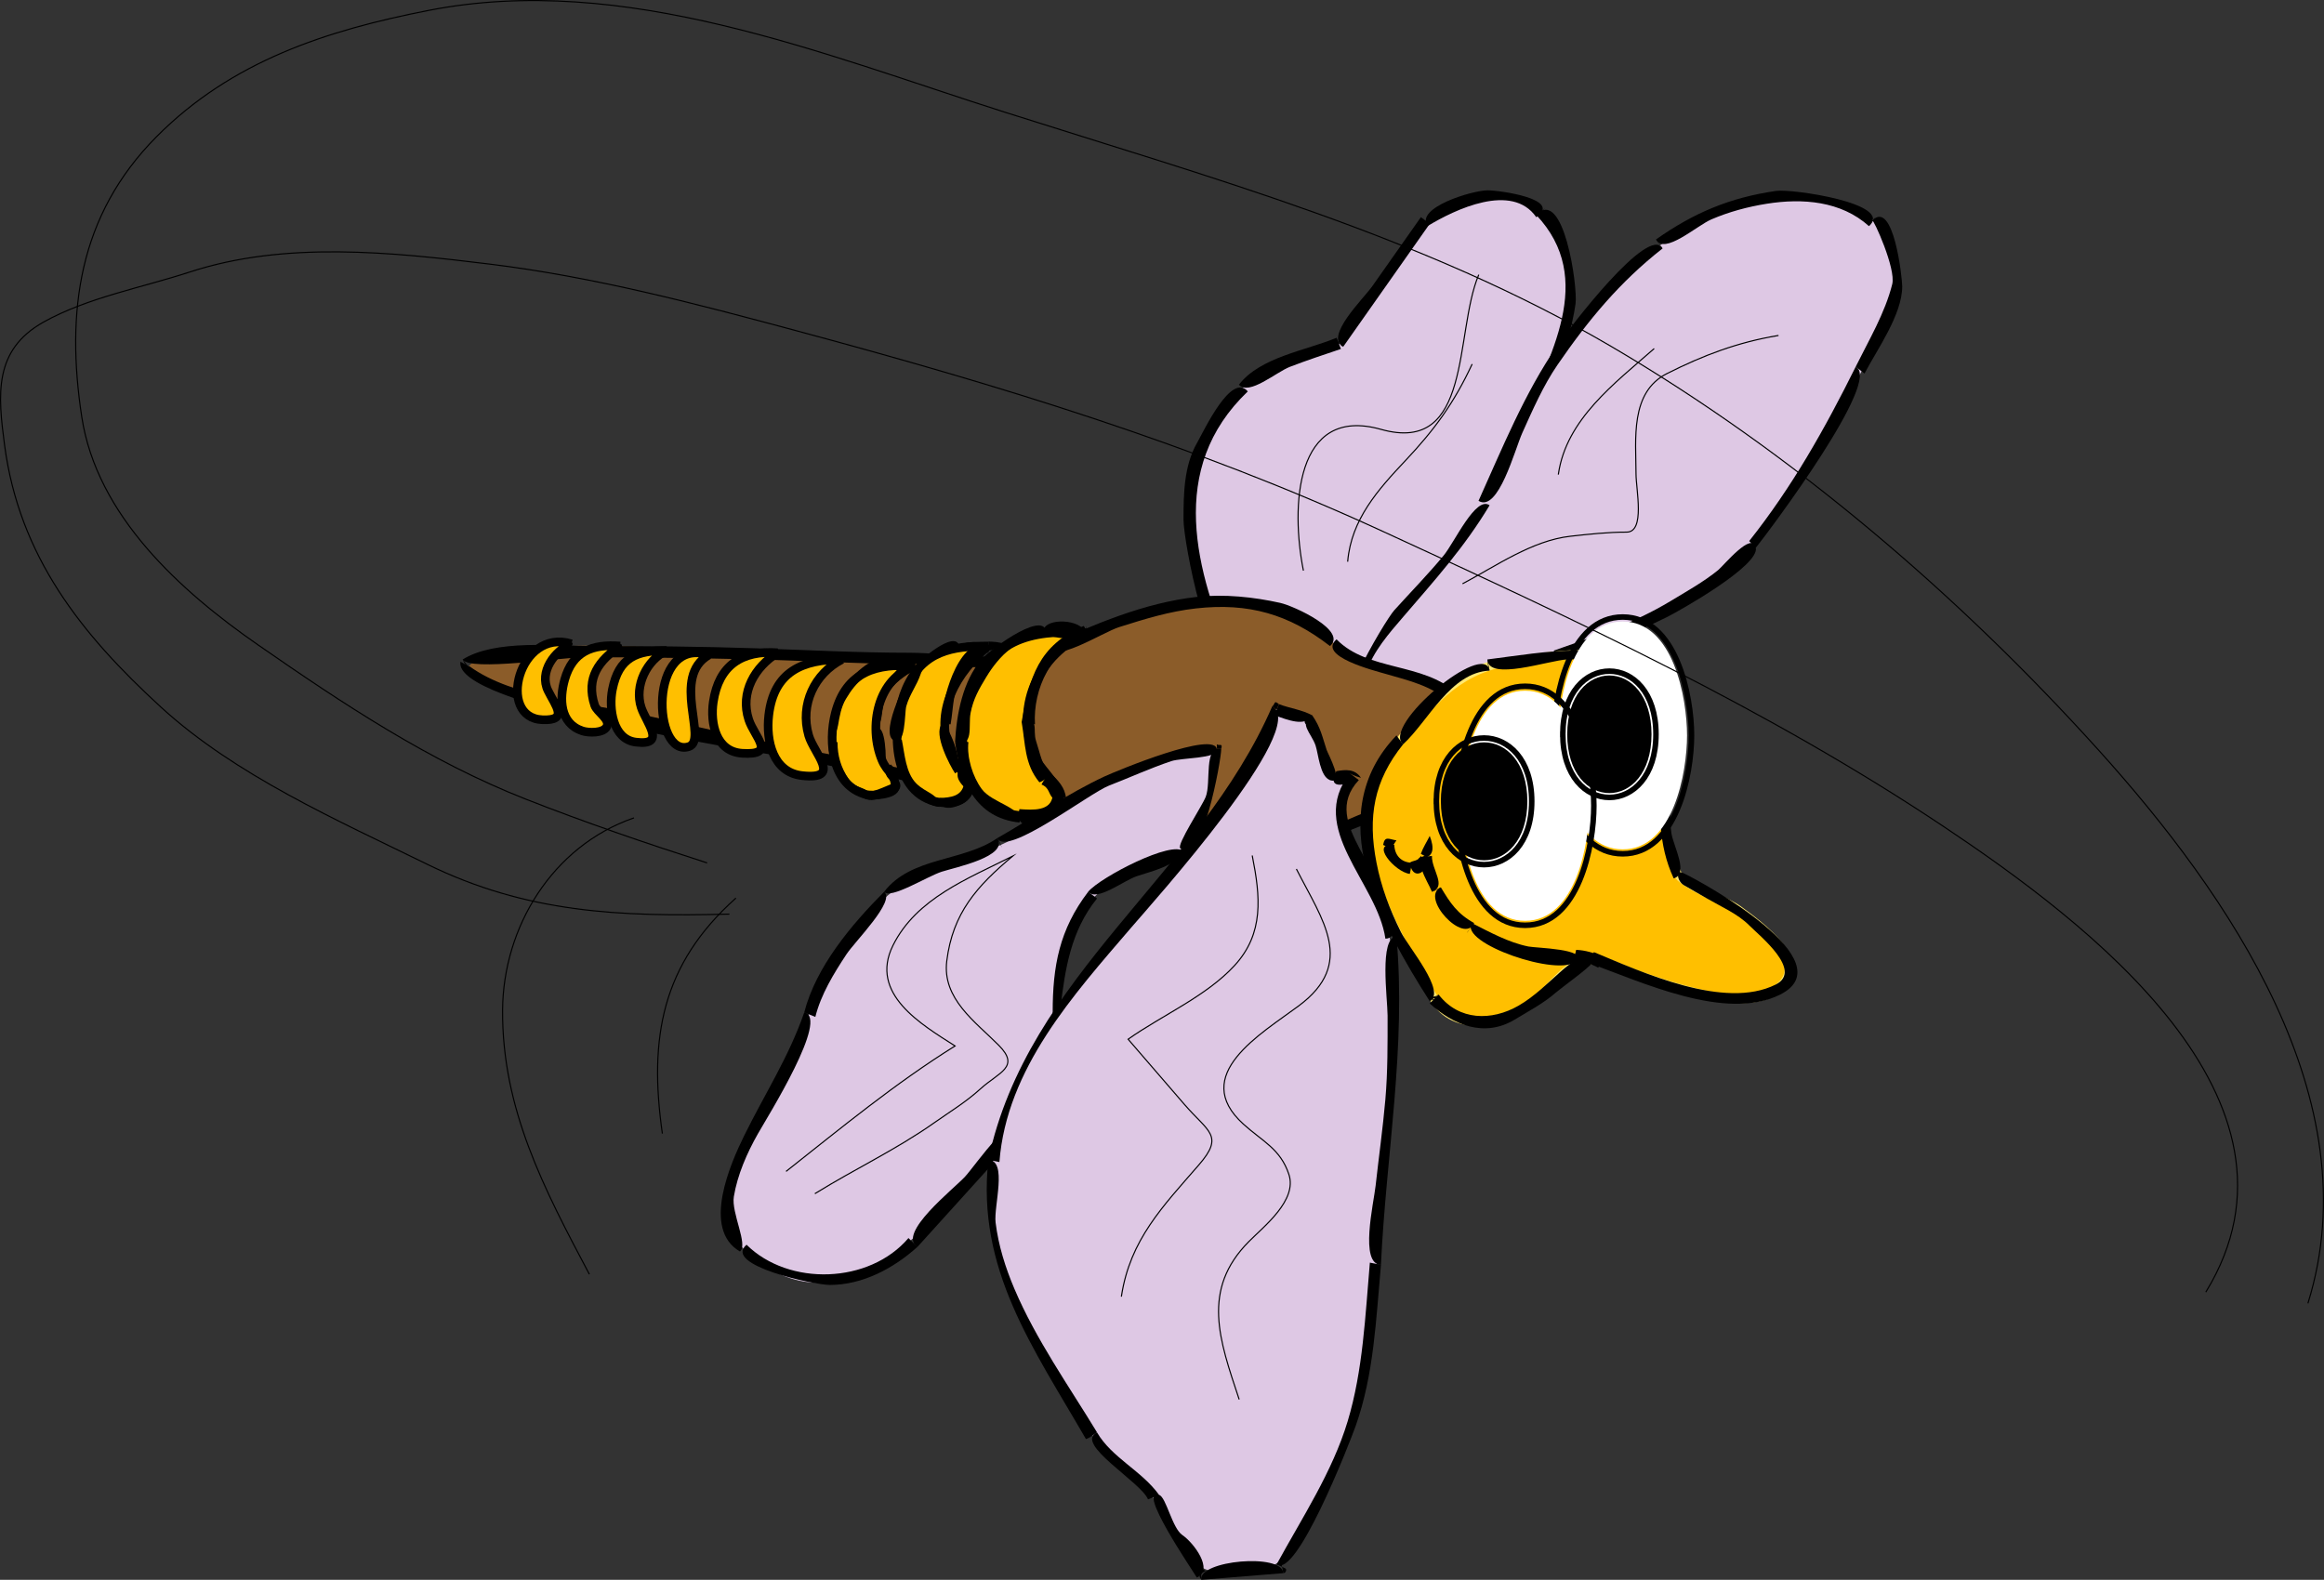 <?xml version="1.0" encoding="UTF-8" standalone="no"?>
<!-- Generator: Adobe Illustrator 12.0.0, SVG Export Plug-In . SVG Version: 6.00 Build 51448)  -->
<svg
    xmlns:inkscape="http://www.inkscape.org/namespaces/inkscape"
    xmlns:rdf="http://www.w3.org/1999/02/22-rdf-syntax-ns#"
    xmlns="http://www.w3.org/2000/svg"
    xmlns:cc="http://web.resource.org/cc/"
    xmlns:dc="http://purl.org/dc/elements/1.1/"
    xmlns:sodipodi="http://sodipodi.sourceforge.net/DTD/sodipodi-0.dtd"
    xmlns:svg="http://www.w3.org/2000/svg"
    xmlns:ns1="http://sozi.baierouge.fr"
    xmlns:xlink="http://www.w3.org/1999/xlink"
    id="Layer_1"
    style="enable-background:new 0 0 268.489 182.551"
    sodipodi:docname="moschito_architetto_fra_03r.svg"
    xml:space="preserve"
    viewBox="0 0 268.489 182.551"
    sodipodi:version="0.32"
    version="1.1"
    inkscape:output_extension="org.inkscape.output.svg.inkscape"
    inkscape:version="0.45.1"
    sodipodi:docbase="/Users/johnolsen/Desktop/openclipart-0.20-pre/recovered-zerobyte-files/animals/bugs"
  >
<rect x="0" y="0" width="268.489" height="182.551" fill="#333333" stroke="none"/>
<sodipodi:namedview
      id="base"
      bordercolor="#666666"
      inkscape:pageshadow="2"
      inkscape:window-width="640"
      pagecolor="#ffffff"
      inkscape:zoom="2.0706543"
      inkscape:window-x="110"
      borderopacity="1.0"
      inkscape:current-layer="Layer_1"
      inkscape:cx="134.24451"
      inkscape:cy="91.275497"
      inkscape:window-y="145"
      inkscape:window-height="540"
      inkscape:pageopacity="0.0"
  />
<path
      id="path3"
      style="fill:#DEC8E4;clip-rule:evenodd;fill-rule:evenodd"
      d="m164.15 82.913c1.38-1.875-2.05-1.431-2.563-2.839-0.568-1.559 3.254-4.276 4.28-5.727 3.2-4.521 5.567-9.399 6.994-14.795 2.396-9.056 10.895-19.991 8.457-29.557-0.986-3.873-4.171-7.485-8.409-7.485-6.438 0-9.307 4.603-12.62 9.31-1.857 2.637-3.714 5.274-5.57 7.912-0.973 1.381-6.444 2.13-8.105 2.968-4.272 2.153-7.607 7.029-8.735 11.579-2.412 9.735 3.236 18.458 5.907 27.457 3.35 11.278 13.6 6.451 20.36 1.177"
  />
<path
      id="path5"
      d="m163.64 82.396c0.188-0.465-3.778-1.482-2.563-3.872 0.384 0.593 0.83 1.461 0.77 1.032 1.335 0.998 4.35 1.621 2.819 3.873-0.35-0.344-0.69-0.689-1.03-1.033"
  />
<path
      id="path7"
      d="m161.33 78.524c8.56-8.07 10.254-18.954 14.352-29.427 2.23 0.363-0.621 6.006-1.206 7.773-0.934 2.82-1.866 5.641-2.801 8.461-1.812 5.469-5.591 10.212-9.575 14.226-0.26-0.345-0.51-0.688-0.77-1.033"
  />
<path
      id="path9"
      d="m161.08 78.524c0.278 0.254 0.796 0.535 1.025 1.032-0.34-0.344-0.68-0.687-1.02-1.032"
  />
<path
      id="path11"
      d="m175.68 49.097c3.319-7.904 8.793-16.845 1.793-24.265 3.185-3.317 4.822 8.335 4.547 10.278-0.377 2.663-1.146 4.927-2.107 7.442-0.66 1.743-2.1 8.044-4.23 6.545"
  />
<path
      id="path13"
      d="m175.68 49.097c0.427 0.172 0.854 0.344 1.28 0.516-0.42-0.172-0.85-0.344-1.28-0.516"
  />
<path
      id="path15"
      d="m177.48 25.091c-2.799-4.039-9.394-0.888-12.555 1.032-1.476-2.115 5.168-4.13 6.936-4.13 1.42 0 8.7 1.019 5.62 3.098"
  />
<path
      id="path17"
      d="m178.5 24.058c-0.342 0.344-0.684 0.689-1.025 1.033 0.18-0.519 0.58-0.643 1.02-1.033"
  />
<path
      id="path19"
      d="m165.18 25.865c-0.342-0.258-0.684-0.516-1.025-0.774-1.873 2.661-3.746 5.323-5.62 7.984-1.012 1.438-5.564 5.828-3.351 6.987 3.32-4.732 6.65-9.465 9.99-14.197"
  />
<path
      id="path21"
      d="m164.41 25.091c-0.136-0.209 0.493 0.937 0.513 1.032-0.17-0.344-0.34-0.688-0.51-1.032"
  />
<path
      id="path23"
      d="m154.92 40.321c-1.974 0.663-3.949 1.318-5.894 2.065-1.589 0.61-4.741 3.378-5.892 2.064 2.472-3.206 7.732-3.934 11.272-5.42 0.17 0.43 0.34 0.861 0.51 1.291"
  />
<path
      id="path25"
      d="m155.18 40.062c0.162 0.129-0.564-0.19-0.769-1.032-0.37 0.646 0.32 0.512 0.77 1.032"
  />
<path
      id="path27"
      d="m144.16 45.226c-9.348 8.919-6.094 20.739-1.536 31.234-2.843 1.902-5.894-13.801-5.894-16.416 0-2.969 0.048-6.196 1.545-8.834 0.85-1.499 3.97-8.223 5.88-5.984"
  />
<path
      id="path29"
      d="m143.14 44.45c0.341 0.258 0.682 0.517 1.022 0.775-0.34-0.258-0.68-0.517-1.02-0.775"
  />
<path
      id="path31"
      d="m142.63 76.459c1.149 3.712 2.138 7.278 4.612 10.325-2.12 2.404-7.51-9.84-4.61-10.325"
  />
<path
      id="path33"
      d="m142.63 76.459l-1.281 0.516c0.42-0.171 0.85-0.344 1.28-0.516"
  />
<path
      id="path35"
      d="m146.98 86.526c2.807 2.475 5.494 1.713 8.711 0.904 2.197-0.552 7.792-6.02 8.971-4.001-3.189 2.142-6.319 3.96-9.739 5.679-1.86 0.938-10.51 0.001-7.94-2.582"
  />
<path
      id="path37"
      d="m146.21 87.559c-0.325 0.434 0.578-0.817 0.769-1.033 0.37 0.62-0.29 0.55-0.77 1.033"
  />
<path
      id="path39"
      d="m164.66 83.429c-0.342-0.344-0.684-0.689-1.025-1.033 0.52 0.183 0.64 0.59 1.02 1.033"
  />
<path
      id="path41"
      style="fill:#DEC8E4;clip-rule:evenodd;fill-rule:evenodd"
      d="m202.59 62.778c3.653-4.604 6.766-9.243 9.48-14.456 2.401-4.609 5.813-9.606 6.92-14.713 2.532-11.682-13.8-12.669-21.127-8.978-10.634 5.357-17.549 14.29-22.436 24.981-2.492 5.453-4.653 10.803-8.458 15.489-3.2 3.941-7.955 7.266-9.613 12.275-0.699 2.113-1.149 4.078-1.149 6.31 0 1.239 5.137-0.002 6.265-0.191 4.786-0.801 9.504-4.062 13.688-6.359 4.493-2.468 9.834-3.128 14.354-5.611 4.58-2.51 8.41-5.047 12.09-8.747"
  />
<path
      id="path43"
      d="m202.08 62.52c4.969-6.254 8.758-13 12.301-20.133 3.128 1.423-9.623 18.504-11.532 20.908-0.26-0.259-0.52-0.517-0.77-0.775"
  />
<path
      id="path45"
      d="m214.38 42.386c1.522-3.071 3.396-6.212 4.228-9.552 0.445-1.792-2.156-7.509-2.307-7.356 2.462-2.48 3.46 6.624 3.46 7.615 0 3.261-2.908 7.295-4.355 10.067l-1.02-0.774"
  />
<path
      id="path47"
      d="m214.38 42.386c0.342 0.258 0.684 0.516 1.025 0.774l-1.02-0.774"
  />
<path
      id="path49"
      d="m215.91 26.123c-3.22-2.898-7.671-3.237-11.786-2.582-2.229 0.355-4.365 0.935-6.407 1.808-1.687 0.721-5.445 4.15-6.406 2.323 4.382-3.09 8.543-4.842 13.885-5.612 1.86-0.266 13.64 1.465 10.73 4.063"
  />
<path
      id="path51"
      d="m216.68 25.091c-0.256 0.344-0.513 0.688-0.769 1.032 0.11-0.489 0.44-0.637 0.77-1.032"
  />
<path
      id="path53"
      d="m192.08 28.705c-4.957 3.883-8.573 8.259-12.129 13.433-1.666 2.424-2.873 5.207-4.078 7.877-0.859 1.903-2.776 9.253-5.061 7.859 2.734-6.062 5.313-12.438 9.096-17.941 1.38-2.001 10.55-14.046 12.17-11.228"
  />
<path
      id="path55"
      d="m191.31 27.672c-0.262-0.41 0.559 0.87 0.769 1.033-0.25-0.345-0.51-0.689-0.77-1.033"
  />
<path
      id="path57"
      d="m172.09 58.39c-2.905 4.844-6.306 8.614-9.993 12.907-1.614 1.879-3.438 3.942-4.232 6.339-0.427 1.288-1.169 6.568-1.79 6.568-3.515 0 3.891-12.453 4.997-13.681 1.919-2.129 3.881-4.122 5.714-6.338 1.26-1.522 3.71-6.943 5.3-5.795"
  />
<path
      id="path59"
      d="m172.09 58.39c-0.427-0.172-0.853-0.344-1.279-0.516 0.43 0.172 0.86 0.344 1.28 0.516"
  />
<path
      id="path61"
      d="m156.21 83.429c4.433 0 7.819-0.796 11.788-2.839 1.921-0.989 11.372-6.905 12.045-4.13-4.564 1.416-8.55 3.919-12.813 6.066-1.7 0.852-11.62 4.138-11.02 0.903"
  />
<path
      id="path63"
      d="m155.44 84.203c0.641 0.66 0.742 0.701 0.769-0.774 0.171 0.258 0.342 0.516 0.513 0.774h-1.28"
  />
<path
      id="path65"
      d="m179.53 75.168c4.674-1.629 9.204-3.138 13.459-5.708 1.827-1.104 3.855-2.238 5.505-3.584 0.651-0.532 3.938-4.578 4.355-2.582 0.436 2.081-8.824 7.286-10.249 8.002-1.963 0.986-4.034 1.86-6.081 2.653-1.65 0.635-6.63 3.823-7 1.219"
  />
<path
      id="path67"
      d="m179.53 75.168c0.171 0.43 0.343 0.861 0.514 1.291-0.17-0.43-0.34-0.86-0.51-1.291"
  />
<path
      id="path69"
      d="m202.84 63.294l-0.769-0.775c0.26 0.259 0.52 0.517 0.77 0.775"
  />
<path
      id="path71"
      style="fill:#8B5C29;clip-rule:evenodd;fill-rule:evenodd"
      d="m172.09 94.271c-0.796-4.553-0.99-10.193-4.355-13.681-3.53-3.66-9.807-2.385-13.453-6.067-7.52-7.591-19.547-5.538-28.464-1.391-10.735 4.993-23.329 2.893-34.898 2.634-10.984-0.246-23.878-2.606-34.654 0.176-6.637 1.714 4.192 4.256 6.518 4.906 4.893 1.368 9.958 2.294 14.944 3.281 12.45 2.463 24.92 4.807 37.343 7.404 5.252 1.098 10.711 2.275 15.765 4.027 4.499 1.56 8.297 4.791 13.323 4.388 4.771-0.382 8.541-3.814 12.917-5.284 5.22-1.751 9.7-2.185 15.01-0.393"
  />
<path
      id="path73"
      d="m171.33 94.271c0.266-4.167-1.132-10.374-4.1-13.423 2.59-2.776 7.4 14.129 4.1 13.423"
  />
<path
      id="path75"
      d="m167.48 81.105c-2.173-1.877-4.635-2.44-7.384-3.231-1.396-0.402-7.943-2.058-5.686-3.997 3.6 3.697 10.033 2.663 13.839 6.196-0.25 0.344-0.51 0.688-0.77 1.032"
  />
<path
      id="path77"
      d="m168.25 80.073c-0.257 0.344-0.513 0.688-0.77 1.032-0.36-0.62 0.29-0.549 0.77-1.032"
  />
<path
      id="path79"
      d="m153.65 74.652c-4.741-3.678-9.401-5.029-15.48-4.348-3.105 0.348-5.898 1.22-8.864 2.154-1.99 0.626-7.818 4.474-8.457 2.194 5.533-2.493 11.325-5.001 17.426-5.679 3.143-0.349 6.569 0.008 9.634 0.693 1.62 0.364 7.81 3.228 5.74 4.986"
  />
<path
      id="path81"
      d="m153.65 74.652c0.256-0.258 0.511-0.517 0.767-0.775-0.26 0.259-0.52 0.517-0.77 0.775"
  />
<path
      id="path83"
      d="m121.36 75.943c-4.403 2.101-11.516 0.774-16.333 0.774-5.975 0-11.907-0.384-17.877-0.519-6.544-0.147-13.074-0.256-19.62-0.256-2.52 0-13.288 1.666-14.074 0.259 3.77-2.35 10.67-1.549 15.031-1.549 6.266 0 12.529 0.048 18.792 0.258 5.929 0.199 11.815 0.516 17.748 0.516 4.829 0 11.358 1.393 15.821-0.774 0.17 0.431 0.34 0.861 0.51 1.291"
  />
<path
      id="path85"
      d="m121.61 75.943c-0.171-0.25-0.677-0.727-0.769-1.291 0.26 0.43 0.53 0.853 0.77 1.291"
  />
<path
      id="path87"
      d="m54.475 77.234c-0.298-0.172-0.063 0.353-0.256-0.258 5.118 3.746 13.854 4.257 19.876 5.576 6.225 1.363 12.431 2.826 18.69 4.022 8 1.529 15.973 3.125 23.945 4.792 6.055 1.266 12.695 2.282 18.209 5.229-0.733 1.528-6.364-1.02-8.222-1.54-3.171-0.888-6.376-1.589-9.6-2.263-8.577-1.793-17.159-3.521-25.76-5.193-4.494-0.874-39.076-6.053-38.162-11.137 0.408 0.246 0.923 0.451 1.277 0.772"
  />
<path
      id="path89"
      d="m53.452 76.202c0.083 0.12 0.199 0.766 1.023 1.032-0.534-0.189-0.604-0.606-1.023-1.032"
  />
<path
      id="path91"
      d="m134.94 96.593c6.536 3.952 11.953 2.504 18.449-0.774 3.107-1.567 6.189-2.796 9.609-3.485 1.807-0.364 9.614 0.027 8.84 2.453-6.693-2.601-12.849-0.409-18.961 2.581-6.859 3.355-11.822 4.04-18.707 0.258 0.26-0.344 0.51-0.688 0.77-1.033"
  />
<path
      id="path93"
      d="m134.94 96.593c-0.256 0.344-0.513 0.689-0.77 1.033 0.26-0.344 0.51-0.688 0.77-1.033"
  />
<path
      id="path95"
      d="m171.84 94.787c0.257 0.172 0.513 0.344 0.77 0.516-0.379-1.209 0.199-0.891-1.281-1.032 0.256-0.172 0.513-0.344 0.769-0.517-0.09 0.344-0.18 0.689-0.26 1.033"
  />
<path
      id="path97"
      style="stroke:#FFE870;fill:#FFBF00;clip-rule:evenodd;fill-rule:evenodd"
      d="m161.84 85.494c-8.756 8.78-1.334 21.246 3.715 29.729 2.565 4.311 8.158 2.973 11.403 0.73 1.744-1.205 3.928-4.357 5.893-4.904 2.029-0.564 4.374 0.952 6.379 1.625 3.782 1.27 12.155 4.311 15.916 1.731 4.385-3.007-1.832-7.448-4.356-9.294-1.469-1.074-6.506-2.901-7.117-4.34-0.916-2.157-1.337-4.783-1.337-7.132 0-5.227 1.764-10.188-1.804-14.675-3.744-4.709-10.24-3.248-15.471-2.629-6.27 0.734-9.41 4.354-13.22 9.15"
  />
<path
      id="path99"
      d="m162.1 86.01c-3.387 4.202-4.106 8.399-3.074 13.681 0.553 2.831 1.516 5.38 2.818 8.003 0.887 1.786 5.295 6.917 3.332 8.001-5.608-8.785-12.663-21.545-3.846-30.717 0.26 0.349 0.51 0.694 0.77 1.037"
  />
<path
      id="path101"
      d="m165.18 115.18c0.612 0.034 1.026-0.18 1.28 0.259-0.47 0.1-1.26-0.26-1.28-0.26"
  />
<path
      id="path103"
      d="m165.18 115.7c-0.36 0.1 0.62-0.359 1.28-0.258h-1.28c0.341-0.173 0.683-0.345 1.023-0.518l-1.02 0.78"
  />
<path
      id="path105"
      d="m166.2 114.92c2.352 3.051 6.129 3.064 9.227 1.292 1.857-1.063 3.451-2.688 5.061-4.105 0.484-0.427 4.56-3.767 3.395-0.8-0.171 0.437-3.513 2.842-4.1 3.356-1.445 1.267-3.146 2.16-4.793 3.154-3.49 2.105-7.093 0.631-9.813-1.864 0.34-0.34 0.68-0.69 1.02-1.03"
  />
<path
      id="path107"
      d="m184.14 110.02c5.503 2.283 15.088 6.728 21.013 3.742 3.182-1.603-1.885-5.642-3.074-6.84-1.309-1.318-3.278-2.173-4.868-3.098-0.884-0.514-1.772-1.02-2.659-1.529-0.806-0.463-0.985-1.835-0.132-1.435 2.46 1.156 18.828 10.251 11.246 14.064-6.283 3.159-16.076-1.495-22.038-3.614l0.51-1.29"
  />
<path
      id="path109"
      d="m183.88 110.02c0.004-0.066 0.017 0.857-0.257 1.29 0.47-0.28 0.17-0.67 0.26-1.29"
  />
<path
      id="path111"
      d="m193.36 101.5c-1.836-3.952-1.704-7.944-1.32-12.204 0.206-2.29 0.359-4.252-0.088-6.51-0.368-1.858-3.746-3.98-1.666-5.292 3.325 3.918 3.385 7.566 2.984 12.448-0.182 2.225-0.527 4.172-0.164 6.396 0.26 1.516 2.02 4.642 0.26 5.162"
  />
<path
      id="path113"
      d="m193.62 101.76c-0.016 0.027 0.522-1.051 0.514-1.033-0.17 0.34-0.34 0.68-0.51 1.03"
  />
<path
      id="path115"
      d="m189.26 78.524c-1.808-2.081-5.626-2.428-8.2-2.323-2.098 0.086-9.133 2.563-9.227 0 3.421-0.431 6.926-1.033 10.379-1.033 1.49 0 9.72 0.818 7.05 3.356"
  />
<path
      id="path117"
      d="m190.29 77.492c-0.278 0.254-0.795 0.535-1.024 1.032 0.34-0.344 0.68-0.688 1.02-1.032"
  />
<path
      id="path119"
      d="m172.09 77.492c-4.526 0.202-7.064 5.824-9.993 8.518-2.54-2.154 9.42-12.091 9.99-8.518"
  />
<path
      id="path121"
      d="m171.84 76.202c-0.015-0.126 0.008 0.896 0.257 1.291-0.09-0.431-0.18-0.861-0.26-1.291"
  />
<path
      id="path123"
      d="m162.1 86.01c-0.257-0.344-0.513-0.688-0.77-1.032 0.26 0.344 0.51 0.689 0.77 1.032"
  />
<path
      id="path125"
      style="fill:#FFFFFF"
      d="m180.04 84.979c0-4.291 1.577-13.166 7.431-13.166s7.431 8.875 7.431 13.166-1.578 13.164-7.431 13.164-7.43-8.874-7.43-13.164"
  />
<path
      id="path127"
      style="stroke:#000000;stroke-width:.639;stroke-miterlimit:10;stroke-linecap:square;fill:none"
      d="m179.53 84.979c0-4.589 1.776-13.682 7.944-13.682s7.943 9.094 7.943 13.682-1.776 13.68-7.943 13.68c-6.17 0-7.94-9.092-7.94-13.68"
  />
<path
      id="path129"
      style="fill:#FFFFFF"
      d="m168.76 93.109c0-4.292 1.55-13.294 7.433-13.294 5.881 0 7.43 9.005 7.43 13.294 0 4.29-1.549 13.293-7.43 13.293-5.88 0-7.43-9-7.43-13.291"
  />
<path
      id="path131"
      style="stroke:#000000;stroke-width:.639;stroke-miterlimit:10;stroke-linecap:square;fill:none"
      d="m168.25 93.109c0-4.589 1.746-13.81 7.944-13.81 6.197 0 7.942 9.223 7.942 13.81s-1.745 13.81-7.942 13.81c-6.19 0-7.94-9.222-7.94-13.811"
  />
<path
      id="path133"
      d="m166.46 92.592c0-9.086 9.994-9.085 9.994 0 0 9.088-9.99 9.088-9.99 0"
  />
<path
      id="path135"
      style="stroke:#000000;stroke-width:.639;stroke-miterlimit:10;stroke-linecap:square;fill:none"
      d="m165.94 92.592c0-9.753 11.02-9.754 11.02 0 0 9.758-11.02 9.758-11.02 0"
  />
<path
      id="path137"
      d="m181.06 84.849c0-9.062 9.738-9.061 9.738 0s-9.74 9.061-9.74 0"
  />
<path
      id="path139"
      style="stroke:#000000;stroke-width:.639;stroke-miterlimit:10;stroke-linecap:square;fill:none"
      d="m180.55 84.849c0-9.73 10.762-9.73 10.762 0 0 9.729-10.76 9.73-10.76 0"
  />
<path
      id="path141"
      style="fill:#DEC8E4;clip-rule:evenodd;fill-rule:evenodd"
      d="m140.58 86.526c0.265 3.953-1.294 10.329-5.125 12.262-4.521 2.282-7.844 2.562-10.771 6.983-3.027 4.573-2.16 10.124-3.013 15.281-0.954 5.771-4.074 9.113-7.868 13.309-6.595 7.293-16.141 19.671-27.034 10.763-8.024-6.562 4.247-20.85 6.661-27.879 1.475-4.296 4.175-8.147 7.071-11.645 3.514-4.245 7.518-5.57 12.708-7.065 4.758-1.37 9.698-5.431 13.982-7.948 4.16-2.45 8.71-3.233 13.38-4.061"
  />
<path
      id="path143"
      d="m141.09 86.526c0 1.3-2.269 13.978-4.739 11.488-0.421-0.423 2.508-4.835 2.945-5.938 0.66-1.674-0.28-5.924 1.79-5.55"
  />
<path
      id="path145"
      d="m136.73 98.401c-1.035 1.707-3.576 2.234-5.381 2.839-1.573 0.527-4.625 2.971-5.637 1.807 1.39-1.68 9.8-6.03 11.02-4.649"
  />
<path
      id="path147"
      d="m136.73 98.401c-0.256-0.258-0.513-0.516-0.769-0.774 0.26 0.258 0.52 0.516 0.77 0.774"
  />
<path
      id="path149"
      d="m126.74 103.82c-6.041 7.451-2.666 17.628-7.687 25.814-2-1.047 0.687-3.708 1.159-5.373 0.688-2.426 1.403-4.724 1.403-7.275 0-5.346 0.768-9.569 4.101-13.939 0.35 0.26 0.69 0.52 1.03 0.78"
  />
<path
      id="path151"
      d="m125.71 103.05l1.023 0.774c-0.33-0.26-0.67-0.52-1.02-0.77"
  />
<path
      id="path153"
      d="m119.05 129.64c-1.733-1.877-6.287 4.941-7.56 6.324-1.329 1.444-7.892 6.563-5.509 8.132 4.36-4.82 8.72-9.64 13.07-14.45"
  />
<path
      id="path155"
      d="m119.05 129.64c-0.342-0.258-0.684-0.517-1.025-0.774 0.35 0.25 0.69 0.51 1.03 0.77"
  />
<path
      id="path157"
      d="m105.98 144.09c-2.765 2.484-6.321 4.388-10.122 4.388-1.742 0-12.417-2.273-9.609-4.647 4.882 4.826 14.192 4.535 18.705-0.772 0.35 0.34 0.69 0.69 1.03 1.03"
  />
<path
      id="path159"
      d="m105.98 144.09c-0.342-0.344-0.684-0.688-1.025-1.032 0.34 0.34 0.68 0.69 1.02 1.03"
  />
<path
      id="path161"
      d="m85.482 144.61c-4.451-2.582-1.081-10.19 0.513-13.424 2.382-4.833 5.149-9.078 6.917-14.197 2.964 0.561-4.204 11.995-5.36 14.035-1.257 2.218-2.354 4.724-2.772 7.247-0.312 1.88 1.69 5.57 0.702 6.34"
  />
<path
      id="path163"
      d="m85.482 144.61c0.256-0.259 0.513-0.517 0.769-0.775-0.256 0.25-0.512 0.51-0.769 0.77"
  />
<path
      id="path165"
      d="m92.912 116.99c1.364-5.299 5.442-10.127 9.227-13.938 1.358 1.052-3.348 5.7-4.355 7.228-1.467 2.225-2.941 4.628-3.589 7.229-0.429-0.18-0.857-0.35-1.284-0.52"
  />
<path
      id="path167"
      d="m92.912 116.99c0.427 0.173 0.855 0.345 1.282 0.518-0.427-0.18-0.855-0.35-1.282-0.52"
  />
<path
      id="path169"
      d="m102.14 103.05c3.104-4.069 9.111-3.458 13.067-6.196 1.371 2.106-4.857 3.372-6.404 3.872-1.69 0.54-5.94 3.24-6.67 2.32"
  />
<path
      id="path171"
      d="m102.14 103.05c0.256 0.258 0.513 0.516 0.769 0.774-0.26-0.26-0.51-0.52-0.77-0.77"
  />
<path
      id="path173"
      d="m115.21 96.852c4.079-2.322 8.139-5.155 12.391-7.131 1.347-0.626 12.979-5.459 12.979-3.065 0 1.021-4.053 0.889-5.267 1.296-2.438 0.817-4.799 1.899-7.199 2.829-2.29 0.887-11.86 8.303-12.9 6.071"
  />
<path
      id="path175"
      d="m115.72 97.884c0.108 0.281-0.234-0.761-0.513-1.033 0.17 0.345 0.34 0.689 0.51 1.033"
  />
<path
      id="path177"
      d="m140.58 86.01c0.326 0.208 0.687-0.191 0.513 0.516h-1.28c0.256 0.258 0.512 0.517 0.768 0.775v-1.291"
  />
<path
      id="path179"
      style="fill:#DEC8E4;clip-rule:evenodd;fill-rule:evenodd"
      d="m156.46 89.882c-4.601 3.796 1.275 9.916 2.724 13.569 2.109 5.32 2.091 11.366 1.76 17.021-0.688 11.754-1.62 23.591-2.844 35.296-0.575 5.506-2.531 10.675-4.837 15.656-1.108 2.395-2.582 4.679-3.849 6.999-2.017 3.693-4.38 2.831-8.553 3.182-3.796 0.318-6.071-6.143-7.977-9.119-1.322-2.063-3.415-2.886-5.125-4.646-1.788-1.842-2.9-4.304-4.253-6.526-3.895-6.401-8.431-12.867-9.071-20.577-0.611-7.358 2.062-15.237 5.894-21.426 8.293-13.394 20.761-22.701 27.163-37.429 2.598 1.225 4.18 0.83 4.997 4.129 0.62 2.492 1.66 4.437 3.97 3.882"
  />
<path
      id="path181"
      d="m156.98 90.141c-2.395 2.574-1.342 5.177 0.11 7.955 0.795 1.521 6.012 10.295 2.964 10.373-0.922-6.481-9.136-12.737-4.1-19.103 0.34 0.257 0.68 0.515 1.03 0.774"
  />
<path
      id="path183"
      d="m161.33 108.21c1.154 12.761-1.197 25.248-1.792 37.946-2.502-0.085-0.841-7.089-0.614-9.146 0.366-3.317 0.837-6.632 1.125-9.956 0.28-3.231 0.257-6.458 0.257-9.697-0.01-2.03-0.99-9.02 1.01-9.14"
  />
<path
      id="path185"
      d="m161.33 108.21c-0.427 0.086-0.854 0.172-1.281 0.258 0.43-0.09 0.85-0.17 1.28-0.26"
  />
<path
      id="path187"
      d="m159.54 146.16c-0.562 6.22-0.81 12.654-2.915 18.595-0.829 2.338-6.903 17.74-9.129 15.994 2.905-5.322 6.437-10.668 8.199-16.519 1.772-5.883 2.037-12.239 2.563-18.328 0.43 0.08 0.86 0.17 1.29 0.26"
  />
<path
      id="path189"
      d="m158.26 145.9c0.427 0.086 0.854 0.172 1.281 0.258-0.43-0.09-0.86-0.18-1.28-0.26"
  />
<path
      id="path191"
      d="m148.26 181.78c-0.094-2.343-9.822-1.482-9.482 0.772 3.16-0.26 6.32-0.51 9.48-0.77"
  />
<path
      id="path193"
      d="m148.52 181.26c0.14 0.051 0.056 0.54-0.257 0.517-0.085-0.431-0.171-0.86-0.256-1.291-0.171 0.086-0.342 0.171-0.513 0.257 0.35 0.17 0.69 0.34 1.03 0.51"
  />
<path
      id="path195"
      d="m138.27 182.29c-0.558-0.934-7.027-10.392-4.356-9.55 0.818 0.258 1.501 3.849 2.691 4.646 1.28 0.86 3.67 4.02 1.67 4.9"
  />
<path
      id="path197"
      d="m138.78 182.55c0.02-0.175-0.686-0.442 0.513-1.032-0.171-0.086-0.342-0.171-0.513-0.257v1.29"
  />
<path
      id="path199"
      d="m132.63 173.26c-0.774-1.988-8.611-6.454-5.894-7.743 1.722 2.944 5.18 4.436 7.176 7.229l-1.29 0.51"
  />
<path
      id="path201"
      d="m133.91 172.74c-0.427 0.171-0.854 0.343-1.282 0.514 0.43-0.16 0.86-0.33 1.28-0.51"
  />
<path
      id="path203"
      d="m125.46 166.29c-6.091-10.564-12.671-19.611-11.275-32.268 2.248 0.078 0.601 5.342 0.835 7.247 0.326 2.652 1.137 5.223 2.182 7.678 2.491 5.85 6.241 11.148 9.538 16.567-0.4 0.24-0.84 0.65-1.28 0.77"
  />
<path
      id="path205"
      d="m125.71 166.29c-0.319 0.274 0.649-0.596 1.023-0.775-0.33 0.25-0.67 0.51-1.02 0.77"
  />
<path
      id="path207"
      d="m114.18 134.02c4.549-21.449 24.328-32.909 32.8-52.401 4.403 2.415-13.824 22.685-16.28 25.551-6.676 7.788-14.407 16.295-15.24 27.109-0.42-0.08-0.85-0.17-1.28-0.26"
  />
<path
      id="path209"
      d="m114.18 134.02c0.427 0.086 0.853 0.173 1.28 0.259-0.42-0.08-0.85-0.17-1.28-0.26"
  />
<path
      id="path211"
      d="m147.75 81.364c1.283 0.492 2.631 0.635 3.843 1.291-0.781 1.399-2.839 0.52-4.356 0 0.18-0.431 0.35-0.861 0.52-1.291"
  />
<path
      id="path213"
      d="m146.98 81.622c0.354-0.264 0.171-0.769 0.77-0.258-0.171 0.43-0.343 0.86-0.514 1.291 0.257-0.086 0.513-0.172 0.77-0.258-0.34-0.259-0.69-0.517-1.03-0.775"
  />
<path
      id="path215"
      d="m151.6 82.654c0.981 1.422 1.158 2.467 1.666 4.001 0.145 0.436 2.138 4.103 0.385 3.485-1.157-0.408-1.335-3.002-1.666-4.001-0.49-1.438-2.03-2.582-0.39-3.485"
  />
<path
      id="path217"
      d="m151.6 82.654c-0.479 0.483-1.136 0.413-0.769 1.032 0.25-0.344 0.51-0.687 0.77-1.032"
  />
<path
      id="path219"
      d="m154.41 89.108c0.981-0.171 2.112-0.311 2.82 0.773-0.052-0.026-0.864-0.234-1.282-0.517 0.171 0.258 0.342 0.517 0.513 0.775-1.29 0.751-3.18 0.965-2.05-1.031"
  />
<path
      id="path221"
      d="m153.65 90.141c-0.162 0.129 0.563-0.192 0.767-1.032 0.38 0.644-0.32 0.512-0.77 1.032"
  />
<path
      id="path223"
      d="m156.98 90.141c-0.342-0.258-0.684-0.517-1.025-0.775 0.33 0.258 0.67 0.516 1.02 0.775"
  />
<path
      id="path225"
      style="stroke-miterlimit:10;stroke:#000000;fill:#FFBF00;clip-rule:evenodd;fill-rule:evenodd"
      d="m114.18 74.652c-4.201 0-7.586 0.55-9.483 4.904-1.636 3.757-1.852 11.238 2.82 12.907 1.178 0.421 3.547 0.598 4.228-0.774 0.792-1.596-1.356-3.087-1.921-4.518-1.99-5.019 0.64-9.454 4.35-12.519"
  />
<path
      id="path227"
      d="m114.18 75.426c-7.26-0.562 0.35-2.473 0 0"
  />
<path
      id="path229"
      d="m110.85 75.168c-1.58 0.287-3.911 0.982-4.484 2.71-0.44 1.329-1.274 2.332-1.667 3.743-0.205 0.738-0.039 4.917-1.536 3.872-1.494-1.043 1.787-7.547 2.561-8.518 0.75-0.933 5.28-4.728 5.13-1.807"
  />
<path
      id="path231"
      d="m110.85 74.136v1.033-1.033"
  />
<path
      id="path233"
      d="m104.19 85.494c0.333 1.64 0.443 3.803 1.667 5.034 1.143 1.15 2.618 1.173 2.691 2.71-3.66-0.219-6.78-8.019-4.36-7.744"
  />
<path
      id="path235"
      d="m103.16 85.494h1.023-1.02"
  />
<path
      id="path237"
      d="m108.54 92.205c1.313-0.032 2.55-0.221 2.817-1.548 3.39 0.925-3 4.486-2.82 1.548"
  />
<path
      id="path239"
      d="m108.54 93.238v-1.033 1.033"
  />
<path
      id="path241"
      d="m111.36 90.915c-0.632-0.636-1.153-1.486-0.256-2.323 1.23 0.805 1.9 1.892 0.26 2.323"
  />
<path
      id="path243"
      d="m112.39 90.915c0.076 0.015-1.092-0.274-1.026-0.257 0.34 0.085 0.69 0.171 1.03 0.257"
  />
<path
      id="path245"
      d="m110.34 89.365c-0.616-0.919-2.522-4.552-1.536-5.679 0.51-0.58 2.85 4.795 1.54 5.679"
  />
<path
      id="path247"
      d="m110.34 89.365c0.373-0.314 0.68-0.298 0.769-0.773-0.26 0.258-0.52 0.515-0.77 0.773"
  />
<path
      id="path249"
      d="m108.8 83.429c-0.068-2.178 1.708-9.421 5.125-9.035 1.588 0.179-2.297 2.997-2.564 3.356-1.313 1.768-1.177 3.896-1.538 5.937l-1.02-0.258"
  />
<path
      id="path251"
      d="m108.8 83.687c0.029-0.003 0.541-0.246 1.023 0h-1.02"
  />
<path
      id="path253"
      d="m114.44 75.168c0.531-0.187 1.033-0.521 1.536-0.774-0.48-0.206-1.266-0.252-1.792-0.258v1.291c-0.085-0.344-0.171-0.688-0.256-1.032 0.17 0.257 0.34 0.515 0.51 0.773"
  />
<path
      id="path255"
      style="stroke-miterlimit:10;stroke:#000000;fill:#FFBF00;clip-rule:evenodd;fill-rule:evenodd"
      d="m105.73 76.976c-4.375-0.368-7.974 0.582-9.224 5.42-0.878 3.4-0.378 8.424 3.586 9.423 0.594 0.149 3.333 0.042 3.333-0.904 0-1.5-0.924-1.626-1.538-3.097-1.6-3.845-0.52-9.52 3.85-10.842"
  />
<path
      id="path257"
      d="m105.73 77.492c-1.38-0.116-3.237 0.41-3.074-1.291 1.37 0.116 3.23-0.41 3.07 1.291"
  />
<path
      id="path259"
      d="m102.65 77.234c-2.449 0.352-3.695 1.473-4.926 3.537-0.543 0.912-0.73 1.998-0.902 3.031-0.116 0.699-1.091 3.253-1.091 1.482 0-2.26 0.624-4.51 2.06-6.319 0.968-1.221 4.239-4.391 4.859-1.731"
  />
<path
      id="path261"
      d="m102.65 76.202c-0.003 0.027-0.242 0.552 0 1.032v-1.032"
  />
<path
      id="path263"
      d="m96.757 85.752c-0.005 1.614 0.4 2.926 1.282 4.259 0.919 1.39 2.531 0.676 2.561 2.452-2.909-0.263-6.605-6.872-3.843-6.711"
  />
<path
      id="path265"
      d="m95.732 85.752h1.025-1.025"
  />
<path
      id="path267"
      d="m100.6 91.431c0.788 0.021 3.188-1.374 3.331-1.033 0.629 1.507-2.48 1.977-3.331 2.065v-1.032"
  />
<path
      id="path269"
      d="m100.6 92.463v-1.032 1.032"
  />
<path
      id="path271"
      d="m103.16 90.398c-0.892-0.607-1.164-1.269-0.257-2.065 0.86 0.747 1.46 1.61 0.26 2.065"
  />
<path
      id="path273"
      d="m103.93 90.398c0.024 0.006-0.782-0.263-0.767-0.258 0.26 0.087 0.52 0.173 0.77 0.258"
  />
<path
      id="path275"
      d="m102.14 89.108c-0.563-0.659-2.079-5.736-0.512-4.905 0.79 0.423 0.84 4.645 0.51 4.905"
  />
<path
      id="path277"
      d="m102.14 89.108c0.373-0.315 0.679-0.299 0.769-0.775-0.26 0.259-0.51 0.517-0.77 0.775"
  />
<path
      id="path279"
      d="m100.86 84.203c-0.131-1.963 3.093-9.888 5.125-6.969-1.308 0.725-2.839 1.765-3.586 3.098-0.74 1.331-0.17 3.656-1.53 3.871"
  />
<path
      id="path281"
      d="m100.86 84.203h0.769-0.77"
  />
<path
      id="path283"
      d="m105.98 77.234c0.446-0.209 0.859-0.519 1.282-0.774-1.546 0.225-1.198-0.374-1.538 1.033-0.085-0.344-0.171-0.688-0.256-1.033 0.18 0.258 0.35 0.516 0.52 0.774"
  />
<path
      id="path285"
      style="stroke-miterlimit:10;stroke:#000000;fill:#FFBF00;clip-rule:evenodd;fill-rule:evenodd"
      d="m97.27 76.202c-4.498 0-7.866 1.348-8.457 6.453-0.344 2.968 0.5 6.6 3.843 6.97 4.697 0.52 1.384-2.53 0.769-4.646-1.045-3.597 0.706-7.158 3.845-8.777"
  />
<path
      id="path287"
      style="stroke:#000000;stroke-width:.384;stroke-miterlimit:10;stroke-linecap:square;fill:none"
      d="m97.27 76.202c-4.498 0-7.866 1.348-8.457 6.453-0.344 2.968 0.5 6.6 3.843 6.97 4.697 0.52 1.384-2.53 0.769-4.646-1.045-3.597 0.706-7.158 3.845-8.777"
  />
<path
      id="path289"
      style="stroke-miterlimit:10;stroke:#000000;fill:#FFBF00;clip-rule:evenodd;fill-rule:evenodd"
      d="m89.838 75.426c-4.123-0.289-6.797 1.427-7.432 5.679-0.37 2.481 0.315 5.743 3.332 5.938 3.998 0.257 1.427-1.872 0.769-3.872-1.041-3.166 0.708-6.111 3.331-7.745"
  />
<path
      id="path291"
      style="stroke:#000000;stroke-width:.384;stroke-miterlimit:10;stroke-linecap:square;fill:none"
      d="m89.838 75.426c-4.123-0.289-6.797 1.427-7.432 5.679-0.37 2.481 0.315 5.743 3.332 5.938 3.998 0.257 1.427-1.872 0.769-3.872-1.041-3.166 0.708-6.111 3.331-7.745"
  />
<path
      id="path293"
      style="stroke-miterlimit:10;stroke:#000000;fill:#FFBF00;clip-rule:evenodd;fill-rule:evenodd"
      d="m81.894 75.685c-7.059-2.297-6.465 11.968-2.305 10.584 2.242-0.746-2.104-8.067 2.305-10.584"
  />
<path
      id="path295"
      style="stroke:#000000;stroke-width:.384;stroke-miterlimit:10;stroke-linecap:square;fill:none"
      d="m81.894 75.685c-7.059-2.297-6.465 11.968-2.305 10.584 2.242-0.746-2.104-8.067 2.305-10.584"
  />
<path
      id="path297"
      style="stroke-miterlimit:10;stroke:#000000;fill:#FFBF00;clip-rule:evenodd;fill-rule:evenodd"
      d="m77.025 75.168c-3.457 0-5.531 0.749-6.278 4.518-0.429 2.164 0.039 5.729 2.691 6.066 3.632 0.461 1.225-2.236 0.641-4-0.826-2.499 0.647-5.503 2.946-6.584"
  />
<path
      id="path299"
      style="stroke:#000000;stroke-width:.384;stroke-miterlimit:10;stroke-linecap:square;fill:none"
      d="m77.025 75.168c-3.457 0-5.531 0.749-6.278 4.518-0.429 2.164 0.039 5.729 2.691 6.066 3.632 0.461 1.225-2.236 0.641-4-0.826-2.499 0.647-5.503 2.946-6.584"
  />
<path
      id="path301"
      style="stroke-miterlimit:10;stroke:#000000;fill:#FFBF00;clip-rule:evenodd;fill-rule:evenodd"
      d="m71.644 74.652c-3.245-0.255-5.487 0.634-6.406 3.872-0.621 2.188-0.593 5.064 2.05 5.938 0.669 0.221 2.432 0.301 2.82-0.517 0.401-0.846-1.151-1.67-1.41-2.453-1.046-3.162 0.525-5.212 2.946-6.84"
  />
<path
      id="path303"
      style="stroke:#000000;stroke-width:.384;stroke-miterlimit:10;stroke-linecap:square;fill:none"
      d="m71.644 74.652c-3.245-0.255-5.487 0.634-6.406 3.872-0.621 2.188-0.593 5.064 2.05 5.938 0.669 0.221 2.432 0.301 2.82-0.517 0.401-0.846-1.151-1.67-1.41-2.453-1.046-3.162 0.525-5.212 2.946-6.84"
  />
<path
      id="path305"
      style="stroke-miterlimit:10;stroke:#000000;fill:#FFBF00;clip-rule:evenodd;fill-rule:evenodd"
      d="m66.007 74.394c-6.064-1.865-8.692 8.571-3.331 8.777 3.024 0.116 1.51-1.602 0.641-3.356-1.077-2.175 0.776-4.646 2.69-5.421"
  />
<path
      id="path307"
      style="stroke:#000000;stroke-width:.256;stroke-miterlimit:10;stroke-linecap:square;fill:none"
      d="m66.007 74.394c-6.064-1.865-8.692 8.571-3.331 8.777 3.024 0.116 1.51-1.602 0.641-3.356-1.077-2.175 0.776-4.646 2.69-5.421"
  />
<path
      id="path309"
      style="stroke-miterlimit:10;stroke:#000000;fill:#FFBF00;clip-rule:evenodd;fill-rule:evenodd"
      d="m125.46 73.104c-6.6-0.369-11.203 0.815-13.462 7.639-1.677 5.065-0.915 12.181 5.133 13.399 1.652 0.333 5.054 0.378 5.253-1.936 0.127-1.48-2.571-3.614-3.074-5.163-1.94-5.979 0.77-11.257 6.15-13.939"
  />
<path
      id="path311"
      d="m125.46 73.877c-0.508-0.028-6.332 0.048-4.614-1.548 1.08-1.005 5.09-0.556 4.61 1.548"
  />
<path
      id="path313"
      d="m120.84 73.62c-3.178-0.133-5.406 2.142-6.917 4.646-0.806 1.335-1.483 2.49-1.795 4.13-0.291 1.526 0.461 3.994-1.794 3.356 0.18-3.261 0.897-7.034 3.06-9.575 1.01-1.176 8.02-6.313 7.45-2.557"
  />
<path
      id="path315"
      d="m120.84 72.329v1.291-1.291"
  />
<path
      id="path317"
      d="m111.88 85.752c-0.208 1.754 0.498 4.013 1.538 5.421 1.234 1.67 4.821 2.137 4.356 3.872-5.091-0.547-6.835-4.773-7.432-9.292 0.47-0.001 1.06-0.119 1.53-0.001"
  />
<path
      id="path319"
      d="m110.34 85.752h1.538-1.54"
  />
<path
      id="path321"
      d="m117.77 93.497c1.563 0.111 3.657 0.251 3.843-1.549 4.89 0.406-5.02 6.27-3.84 1.549"
  />
<path
      id="path323"
      d="m117.77 95.044v-1.548 1.548"
  />
<path
      id="path325"
      d="m121.61 92.205c-0.482-0.479-0.393-1.208-1.28-1.548 0.167-0.394 0.677-1.041 1.023-1.292 0.884 0.751 1.699 1.679 1.795 2.84-0.49 0-1.04 0.08-1.53 0"
  />
<path
      id="path327"
      d="m123.15 92.463c-0.137-0.04-1.396-0.468-1.538-0.516 0.51 0.171 1.02 0.397 1.54 0.516"
  />
<path
      id="path329"
      d="m120.08 90.398c-1.748-2.113-1.605-4.441-2.051-6.969 2.138-0.573 1.23 0.877 1.666 2.193 0.49 1.481 0.623 2.663 1.665 4.001-0.4 0.243-0.84 0.642-1.28 0.775"
  />
<path
      id="path331"
      d="m120.33 90.657c-0.002 0.003 0.67-1.029 1.023-1.292-0.33 0.427-0.64 0.901-1.02 1.292"
  />
<path
      id="path333"
      d="m118.03 83.429c0.896-5.145 1.933-8.845 7.176-11.1 0.238 0.353 0.488 1.123 0.513 1.548-4.252 0.908-6.404 5.825-6.15 9.809-0.49-0.08-1.11-0.058-1.54-0.257"
  />
<path
      id="path335"
      d="m118.03 83.429c0.515 0.052 1.027 0.172 1.538 0.257-0.32-0.405-0.86-0.211-1.54-0.257"
  />
<path
      id="path337"
      d="m125.71 73.877c-0.066-0.518-0.171-1.033-0.256-1.548 0.019 0.516-0.019 1.033 0 1.548-0.103-0.511-0.19-1.032-0.256-1.548 0.18 0.516 0.37 1.027 0.52 1.548"
  />
<path
      id="path339"
      d="m161.33 97.11c-0.475 0.629-0.431 1.105-1.538 0.517 0.19-1.077 0.66-0.661 1.54-0.517"
  />
<path
      id="path341"
      d="m161.08 97.626c0.05 1.212 0.796 2.046 2.051 2.064-0.086 0.43-0.171 0.86-0.257 1.291-1.7-0.19-4.71-3.691-1.79-3.354"
  />
<path
      id="path343"
      d="m159.79 97.626c0.62 0.063 1.017-0.196 1.282 0.258-0.42-0.086-0.85-0.172-1.28-0.258"
  />
<path
      id="path345"
      d="m162.87 99.691c0.351-0.288 0.917-0.136 1.282-0.773 1.55 1.432-0.94 3.312-1.28 0.773"
  />
<path
      id="path347"
      d="m162.87 100.98c-0.016 0.105 0.276-1.387 0.257-1.291-0.09 0.431-0.17 0.861-0.26 1.291"
  />
<path
      id="path349"
      d="m163.9 99.175c0.657 0.249 0.969 0.599 1.538 0.258-0.9-0.968-1.1-0.302-1.54-0.258"
  />
<path
      id="path351"
      d="m164.92 99.95c-0.014-0.016-0.237-0.64-1.026-0.774 0.65-0.385 0.51 0.315 1.03 0.774"
  />
<path
      id="path353"
      d="m165.43 98.917c-0.044 1.586 1.757 3.513 0 4.13-0.53-1.35-2.55-4.069 0-4.133"
  />
<path
      id="path355"
      d="m164.15 98.659c0.245-0.709 0.691-1.393 1.025-2.065 0.532 1.369 0.531 2.53-1.025 2.582 0.427 0.086 0.854 0.172 1.281 0.258-0.43-0.258-0.85-0.55-1.29-0.775"
  />
<path
      id="path357"
      d="m166.46 102.53c1.099 1.845 1.917 3.062 3.844 4.13-1.15 2.59-6.33-3-3.84-4.13"
  />
<path
      id="path359"
      d="m165.43 103.05c-0.284 0.111 0.752-0.232 1.024-0.517-0.33 0.17-0.67 0.35-1.02 0.52"
  />
<path
      id="path361"
      d="m170.04 106.66c2.093 1.057 4.214 2.241 6.534 2.711 0.897 0.181 6.896 0.268 5.51 1.678-1.89 1.93-13.58-2.07-12.04-4.39"
  />
<path
      id="path363"
      d="m169.53 107.69c-0.362 0.551 0.768-1.033 0.769-1.034-0.26 0.34-0.51 0.69-0.77 1.03"
  />
<path
      id="path365"
      d="m182.09 109.76c1.06 0.031 2.085 0.361 3.074 0.775-0.171 0.431-0.341 0.86-0.512 1.291-0.871-0.488-1.84-0.758-2.818-0.775 0.09-0.44 0.17-0.87 0.26-1.3"
  />
<path
      id="path367"
      d="m182.09 109.76c-0.085 0.431-0.171 0.86-0.256 1.291 0.45-0.27 0.2-0.67 0.26-1.29"
  />
<path
      id="path369"
      style="stroke:#000000;stroke-width:.128;stroke-miterlimit:10;stroke-linecap:square;fill:none"
      d="m144.68 98.917c0.927 4.681 1.372 8.921-2.05 12.648-3.263 3.555-8.371 5.745-12.3 8.519 2.169 2.513 4.338 5.025 6.507 7.538 2.752 3.188 4.627 3.573 1.668 6.981-4.175 4.81-7.947 8.655-8.944 15.166"
  />
<path
      id="path371"
      style="stroke:#000000;stroke-width:.128;stroke-miterlimit:10;stroke-linecap:square;fill:none"
      d="m149.8 100.47c2.993 5.887 6.849 10.829 0.257 15.746-4.339 3.236-12.678 7.998-6.407 13.681 2.211 2.004 4.271 2.845 5.254 5.809 0.99 2.987-2.878 5.997-4.626 7.759-5.532 5.574-3.39 11.397-1.138 18.184"
  />
<path
      id="path373"
      style="stroke:#000000;stroke-width:.128;stroke-miterlimit:10;stroke-linecap:square;fill:none"
      d="m94.194 137.9c4.521-2.803 9.346-5.066 13.705-8.14 1.881-1.326 3.649-2.38 5.381-3.95 2.124-1.924 4.615-2.494 2.106-5.023-2.704-2.727-6.55-5.372-6.006-9.751 0.688-5.541 3.486-8.646 7.62-12.113-5.19 2.614-11.132 4.879-13.837 10.325-2.787 5.61 3.323 9.147 7.174 11.615-6.899 4.303-13.095 9.418-19.474 14.456"
  />
<path
      id="path375"
      style="stroke:#000000;stroke-width:.128;stroke-miterlimit:10;stroke-linecap:square;fill:none"
      d="m150.57 65.876c-1.426-7.183-1.033-19.086 8.97-16.263 10.576 2.985 8.473-11.096 11.275-17.812"
  />
<path
      id="path377"
      style="stroke:#000000;stroke-width:.128;stroke-miterlimit:10;stroke-linecap:square;fill:none"
      d="m155.7 64.843c0.427-4.817 3.484-8.247 6.662-11.616 3.376-3.58 5.631-6.689 7.688-11.1"
  />
<path
      id="path379"
      style="stroke:#000000;stroke-width:.128;stroke-miterlimit:10;stroke-linecap:square;fill:none"
      d="m169.02 67.425c3.816-2.023 7.995-4.968 12.404-5.461 2.175-0.243 4.311-0.476 6.5-0.476 2.163 0 1.082-4.927 1.082-6.738 0-3.974-0.724-9.419 3.589-11.59 4.188-2.107 8.122-3.6 12.812-4.388"
  />
<path
      id="path381"
      style="stroke:#000000;stroke-width:.128;stroke-miterlimit:10;stroke-linecap:square;fill:none"
      d="m180.04 54.776c0.922-6.339 6.513-10.488 11.019-14.456"
  />
<path
      id="path383"
      style="stroke:#000000;stroke-width:.128;stroke-miterlimit:10;stroke-linecap:square;fill:none"
      d="m84.201 105.63c-12.589 0.317-23.351-0.128-34.856-5.766-10.389-5.09-22.135-10.264-30.748-18.15-9.218-8.443-16.368-17.433-18.067-30.265-0.771-5.819-1.299-10.985 4.489-14.226 5.07-2.839 11.398-3.989 16.893-5.788 11-3.601 23.297-2.31 34.614-0.923 12.151 1.488 23.817 4.569 35.619 7.743 23.293 6.265 45.649 13.048 67.601 23.143 22.24 10.227 44.468 20.517 64.881 34.164 16.32 10.911 43.788 31.5 30.238 53.692"
  />
<path
      id="path385"
      style="stroke:#000000;stroke-width:.128;stroke-miterlimit:10;stroke-linecap:square;fill:none"
      d="m266.65 150.54c7.269-23.416-9.191-47.227-24.212-63.873-16.192-17.943-35.36-34.354-56.249-46.608-21.701-12.73-46.305-19.525-70.133-27.105-21.021-6.684-43.909-16.183-66.529-11.754-11.782 2.306-22.755 5.846-31.443 14.597-9.024 9.09-10.491 20.248-8.638 32.377 1.748 11.437 11.415 20.135 20.379 26.355 9.788 6.792 19.752 13.424 30.899 17.806 6.918 2.719 13.83 5.08 20.909 7.356"
  />
<path
      id="path387"
      style="stroke:#000000;stroke-width:.128;stroke-miterlimit:10;stroke-linecap:square;fill:none"
      d="m84.97 103.82c-8.513 7.621-10.019 16.125-8.457 27.105"
  />
<path
      id="path389"
      style="stroke:#000000;stroke-width:.128;stroke-miterlimit:10;stroke-linecap:square;fill:none"
      d="m73.182 94.529c-9.367 3.248-15.06 12.604-15.119 22.199-0.07 11.422 4.801 20.655 9.994 30.459"
  />
</svg
>
